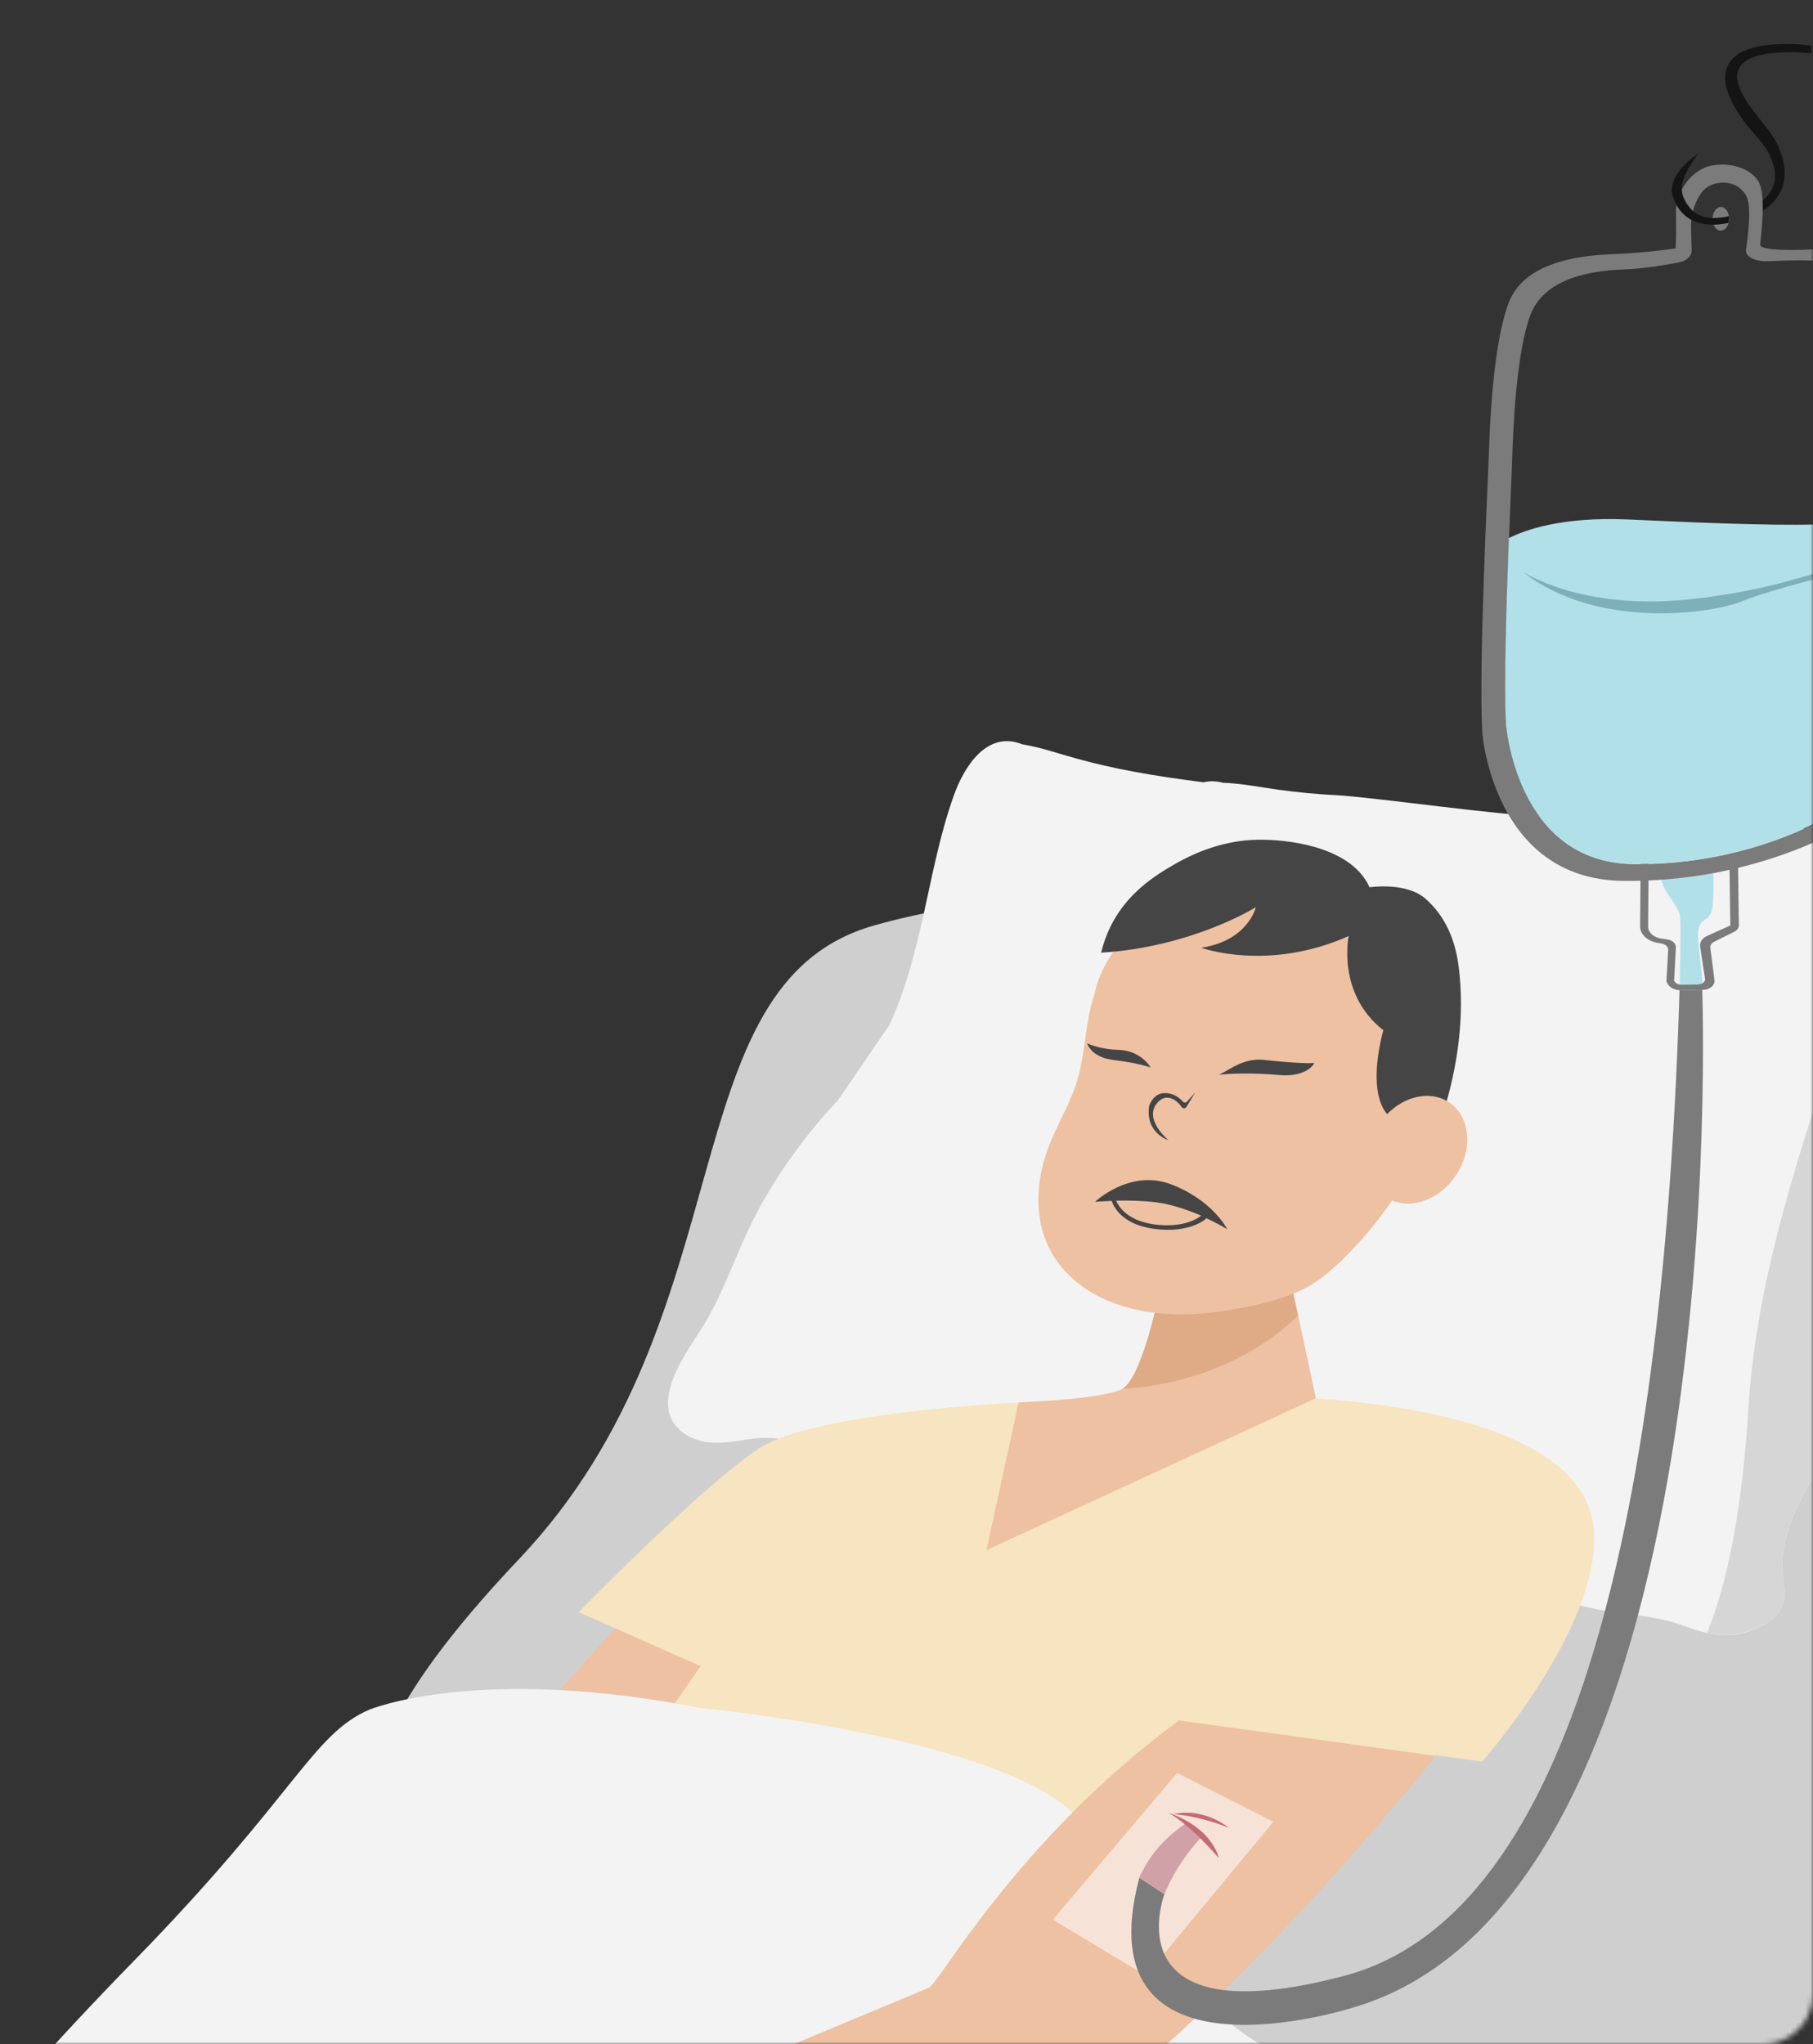 <?xml version="1.0" encoding="UTF-8"?> <svg xmlns="http://www.w3.org/2000/svg" width="360" height="406" viewBox="0 0 360 406" fill="none"><rect x="0" y="0" width="360" height="406" fill="#333333" stroke="none"/><mask id="mask0_14129_11684" style="mask-type:alpha" maskUnits="userSpaceOnUse" x="0" y="0" width="360" height="406"><rect width="360" height="406" rx="10" fill="#16A8BD"></rect></mask><g mask="url(#mask0_14129_11684)"><path d="M251.277 183.802C251.277 183.802 297.916 192.133 339.062 192.133C380.208 192.133 398.5 199.627 412.231 224.622C425.962 249.617 401.247 300.398 401.247 344.569C401.247 388.741 414.978 398.702 411.3 462.003C407.623 525.305 217.439 683.559 179.923 681.884C142.408 680.208 56.904 547.042 56.904 547.042C56.904 547.042 19.901 416.203 52.808 387.019C85.716 357.835 57.37 357.881 103.124 309.567C148.878 261.253 132.401 195.485 173.547 183.802C214.693 172.119 251.277 183.802 251.277 183.802Z" fill="#CFCFCF"></path><path d="M388.352 170.07C385.373 166.812 380.812 165.602 376.53 165.276C371.642 164.904 366.755 165.323 361.868 164.95C357.074 164.578 352.326 163.787 347.625 163.088C342.272 162.251 336.873 161.459 331.474 161.227C328.728 161.087 325.981 161.134 323.282 161.366C321.839 161.506 320.303 161.599 319.093 162.297C317.79 161.878 316.067 161.971 314.811 161.925C311.645 161.832 308.527 161.878 305.362 161.971C299.451 162.158 272.92 158.341 265.333 157.922C261.516 157.736 257.699 157.363 253.929 156.851C250.252 156.339 246.575 155.595 242.851 155.455C241.409 155.083 240.152 155.083 238.988 155.362C234.287 154.757 229.633 154.105 224.978 153.221C221.208 152.523 217.484 151.685 213.807 150.661C210.223 149.683 206.686 148.427 203.009 147.822C195.934 144.982 191.419 152.337 189.417 157.922C186.764 165.323 185.275 173.049 183.599 180.683C181.924 188.27 180.062 195.903 176.85 203.024C176.757 203.211 176.664 203.443 176.571 203.63C173.173 208.61 169.822 213.497 166.377 218.524C160.094 225.227 154.648 232.674 150.319 240.773C146.177 248.546 143.756 257.064 138.916 264.464C135.332 269.957 128.257 280.104 136.402 285.037C139.986 287.178 144.129 286.573 147.992 285.922C152.833 285.084 157.115 285.829 161.723 287.225C161.723 287.225 182.529 293.136 206.313 295.324C214.133 296.022 265.845 302.492 272.547 303.842C279.529 305.285 286.139 307.938 292.655 310.777C299.032 313.57 305.408 316.502 312.111 318.41C315.602 319.388 319.139 320.039 322.723 320.505C326.354 320.97 330.031 321.389 333.522 322.599C336.92 323.81 340.178 325.02 343.855 324.694C347.02 324.415 350.464 323.065 352.698 320.784C355.258 318.224 354.095 315.199 353.909 312.034C353.722 308.496 354.56 304.959 355.864 301.654C358.517 294.905 362.938 289.087 366.197 282.617C369.688 275.728 370.851 268.188 372.154 260.694C373.737 251.757 375.133 242.774 375.366 233.698C375.552 226.669 375.273 219.595 376.25 212.613C376.576 211.449 376.949 210.285 377.321 209.168C378.95 204.467 381.277 200.185 383.837 195.903C386.304 191.854 388.818 187.758 390.168 183.196C391.564 178.774 391.657 173.654 388.352 170.07Z" fill="#F3F3F3"></path><path d="M388.351 170.071C385.373 166.813 380.811 165.603 376.529 165.277C373.643 165.044 370.757 165.138 367.825 165.138C370.85 167.604 373.736 170.77 374.248 174.028C375.412 181.289 368.337 194.508 362.565 212.707C356.794 230.906 348.648 254.877 347.159 279.825C345.949 299.7 342.97 314.641 338.967 324.276C340.549 324.648 342.132 324.788 343.854 324.648C347.019 324.369 350.463 323.019 352.698 320.739C355.258 318.179 354.094 315.153 353.908 311.988C353.722 308.451 354.56 304.913 355.863 301.609C358.516 294.859 362.938 289.041 366.196 282.571C369.687 275.683 370.85 268.142 372.154 260.649C373.736 251.712 375.133 242.729 375.365 233.652C375.551 226.624 375.272 219.549 376.25 212.567C376.575 211.404 376.948 210.24 377.32 209.123C378.949 204.422 381.277 200.14 383.837 195.857C386.303 191.808 388.817 187.712 390.167 183.151C391.563 178.775 391.656 173.655 388.351 170.071Z" fill="#D6D6D6"></path><path d="M127.653 317.34L68.773 382.503L131.982 362.582L156.186 325.904L127.653 317.34Z" fill="#EDC1A2"></path><path d="M261.191 277.728C237.546 276.146 202.218 278.566 202.218 278.566C202.218 278.566 161.956 280.335 150.739 287.642C139.521 294.95 114.899 320.178 114.899 320.178L139.103 330.883L127.373 347.919C127.373 347.919 93.209 360.905 73.52 377.987L65.142 382.455C65.142 382.455 31.862 406.473 13.57 422.438C-4.723 438.403 -56.667 469.681 -70.072 481.643C-70.072 481.643 -54.48 495.235 -20.641 499.331C13.244 503.427 84.039 543.13 84.039 543.13C84.039 543.13 212.923 437.425 252.44 377.568C259.795 366.397 285.115 348.57 285.115 348.57L294.285 349.874C294.285 349.874 317.325 323.855 316.533 304.631C315.789 285.455 284.883 279.311 261.191 277.728Z" fill="#F7E4C0"></path><path d="M229.727 258.831C229.727 258.831 226.562 273.632 222.932 275.773C219.301 277.914 202.265 278.52 202.265 278.52L195.889 307.843L261.285 277.682L256.118 253.432L229.727 258.831Z" fill="#EDC1A2"></path><path d="M256.025 253.432L229.727 258.831C229.727 258.831 226.562 273.632 222.932 275.773C222.932 275.773 242.713 275.727 257.748 261.298L256.025 253.432Z" fill="#DFAB86"></path><path d="M283.208 184.313C279.857 181.008 275.342 178.867 270.967 176.866C265.66 174.446 259.935 172.211 253.931 171.792C248.02 171.374 242.481 172.816 237.314 175.423C228.285 179.984 219.162 188.13 217.253 197.718C217.253 197.765 217.207 197.811 217.207 197.858C215.531 202.978 215.531 208.424 214.181 213.59C212.878 218.664 209.899 223.178 208.084 228.112C204.872 236.909 205.338 246.87 212.692 253.666C219.906 260.368 230.891 261.858 240.759 260.648C246.391 259.949 252.488 258.786 257.655 256.552C262.123 254.643 265.66 251.199 268.826 247.848C275.435 240.866 280.602 232.72 283.953 224.016C287.258 215.452 289.073 206.096 288.468 197.02C288.188 192.319 286.745 187.851 283.208 184.313Z" fill="#EDC1A2"></path><path d="M271.945 176.214C268.547 168.627 257.283 166.858 250.767 166.765C244.39 166.672 238.525 168.58 233.126 171.699C228.704 174.259 221.117 178.913 218.65 189.2C236.757 188.083 249.37 180.17 249.37 180.17C249.37 180.17 247.834 186.826 238.525 188.222C238.525 188.222 251.744 193.063 267.802 185.895C267.802 185.895 265.382 197.345 274.691 204.606C274.691 204.606 270.083 220.106 277.949 223.038C280.602 224.016 283.302 223.969 285.769 223.457C286.002 222.759 286.234 222.061 286.467 221.363C289.492 211.867 290.889 201.674 289.632 191.899C288.98 186.826 287.119 182.078 283.069 178.494C279.206 175.097 271.945 176.214 271.945 176.214Z" fill="#464545"></path><path d="M289.088 233.435C292.56 228.242 291.962 221.751 287.752 218.936C283.542 216.121 277.315 218.049 273.843 223.242C270.371 228.435 270.969 234.926 275.179 237.741C279.389 240.556 285.616 238.628 289.088 233.435Z" fill="#EDC1A2"></path><path d="M251.001 210.499C247.037 210.054 244.281 212.36 242.079 213.448C244.03 213.227 248.501 212.999 254.001 213.499C259.053 213.958 260.852 211.598 260.972 211.059C260.683 211.289 256.001 211.059 251.001 210.499Z" fill="#464545"></path><path d="M237.314 216.988L235.591 219.828C235.359 220.2 234.847 220.2 234.614 219.828C233.869 218.71 231.821 216.942 230.006 218.804C226.748 222.062 232.007 226.437 232.007 226.437C232.007 226.437 227.353 225.041 228.191 219.595C228.191 219.595 228.982 216.988 231.449 217.081C233.125 217.128 234.288 218.105 234.847 218.757C235.079 219.036 235.498 219.036 235.731 218.757L237.314 216.988Z" fill="#464545"></path><path d="M243.691 244.125C243.691 244.125 240.852 238.353 232.474 235.188C224.328 232.116 217.439 238.679 217.439 238.679C217.439 238.679 218.789 238.586 220.744 238.493C221.07 239.517 222.699 243.147 229.029 244.031C236.383 245.055 239.548 241.983 239.548 241.983C239.548 241.983 239.362 241.89 239.037 241.704C241.829 242.961 243.691 244.125 243.691 244.125ZM229.076 243.147C223.909 242.402 222.141 239.703 221.629 238.446C223.956 238.399 226.935 238.446 229.541 238.772C232.799 239.191 235.964 240.354 238.524 241.425C237.733 242.077 234.801 243.938 229.076 243.147Z" fill="#464545"></path><path d="M222.001 208.499C225.435 208.578 227.539 210.509 228.487 211.995C226.989 211.521 225.001 210.999 221.001 210.499C216.971 209.995 215.925 207.593 215.908 207.178C216.102 207.393 218.808 208.426 222.001 208.499Z" fill="#464545"></path><path d="M272.261 414.963C257.473 408.934 250.656 408.51 240.007 397.926C229.357 387.343 229.18 374.526 212.553 359.56C195.89 344.649 139.301 339.238 139.301 339.238C94.868 330.506 73.301 339.552 73.301 339.552C61.932 344.474 58.699 356.582 26.56 389.459C-5.578 422.337 -23.511 446.845 -50.638 479.883C-77.711 512.957 -150.044 585.548 -185.619 623.175C-221.202 660.755 -209.741 699.066 -209.741 699.066C-194.963 809.287 -182.139 845.102 -97.209 829.521C-93.343 830.379 -89.183 831.038 -84.822 831.514C-46.11 835.72 -7.369 823.795 22.651 799.014C79.19 752.411 180.856 667.076 191.626 647.664C206.64 620.595 205.418 589.06 205.418 589.06C218.315 569.613 214.289 556.029 215.514 549.672C216.739 543.316 223.509 538.153 233.289 531.407C243.07 524.661 254.674 504.66 266.444 480.168C278.215 455.676 289.387 455.819 292.548 439.695C295.763 423.608 287.048 420.993 272.261 414.963Z" fill="#F3F3F3"></path><path d="M234.103 341.684C201.986 365.282 186.068 394.559 184.439 394.745C184.392 394.745 184.206 394.838 183.927 394.978C179.226 396.933 143.386 411.874 115.831 423.51C111.502 425.326 107.08 426.769 102.519 427.839C99.633 428.491 96.422 429.189 93.955 429.515C84.785 430.771 77.338 428.258 68.262 429.328C64.119 429.794 59.93 431.982 54.345 433.564C49.876 434.867 46.059 441.942 50.947 443.152C54.81 444.13 59.651 441.244 63.235 440.686C69.332 439.708 72.171 440.08 70.356 445.573C68.634 450.739 64.864 453.113 59.278 454.463C54.158 455.72 48.945 456.418 43.732 455.208C40.94 454.556 38.054 453.858 35.121 453.765C31.584 453.625 29.489 459.583 33.26 461.538C38.659 464.284 45.454 464.796 48.526 464.889C50.062 464.936 56.532 464.843 56.718 465.168C56.905 465.494 46.665 465.355 45.222 465.401C38.054 465.774 34.097 464.656 29.815 464.843C23.625 465.168 26.976 472.383 31.631 473.919C34.656 474.896 38.007 474.943 41.172 474.85C44.337 474.803 47.502 474.478 50.714 474.105C52.39 473.919 53.926 473.64 55.555 473.36C56.579 473.174 60.163 472.29 60.582 472.755C60.582 472.755 51.319 474.99 50.9 475.129C50.435 475.129 42.801 475.548 40.707 475.92C38.705 476.246 36.192 476.944 35.587 479.458C34.935 482.157 39.171 483.554 41.405 483.833C52.157 485.183 65.05 478.806 66.074 479.272C67.424 479.923 51.04 483.507 51.366 486.719C51.412 486.998 51.459 487.231 51.505 487.464C52.948 491.699 64.259 487.371 70.682 484.159C76.826 481.04 80.27 479.039 84.646 475.502C90.371 470.894 94.839 466.006 96.934 458.745C112.154 456.325 175.456 445.433 206.641 425.558C242.248 402.844 285.07 348.712 285.07 348.712L234.103 341.684Z" fill="#EDC1A2"></path><path opacity="0.65" d="M209.061 381.247L227.539 392.371L252.86 361.791L233.73 352.109L209.061 381.247Z" fill="#FBF4F3"></path><path d="M231.215 376.173C231.215 376.173 220.37 404.659 266.869 392.417C313.368 380.176 330.473 297.5 333.499 196.5H337.999C337.999 196.5 344.879 376.778 268.498 398.748C268.498 398.748 214.831 415.923 226.235 372.915L231.215 376.173Z" fill="#7B7B7B"></path><path d="M226.236 372.914L231.217 376.172C233.823 369.702 238.571 364.815 238.571 364.815L235.499 362.115C230.798 365.234 227.912 369.05 226.236 372.914Z" fill="#D1A1A8"></path><path d="M232 360C232 360 235.831 361.903 242 369C242 369.051 241.055 363.188 232 360Z" fill="#C46B75"></path><path d="M233 360.272C233 360.272 238.055 360.588 244 363C244 363 239.272 358.928 233 360.272Z" fill="#C46B75"></path><path d="M337.234 184.78C337.626 182.325 338.908 183.109 339.733 181.355C340.558 179.601 340.137 171.691 340.137 171.691L329.645 171.639C329.645 171.639 329.644 171.639 329.838 174.275C330.031 176.911 333.031 179.463 333.537 181.671C333.932 183.503 333.427 193.593 333.625 196.653L338.076 196.595C338.2 193.908 336.887 186.669 337.234 184.78Z" fill="#B1E0E9"></path><path d="M333.624 196.653L338.075 196.596C339.505 196.577 340.606 195.667 340.433 194.586L339.609 188.236C339.55 187.766 339.809 187.338 340.335 187.049L344.337 185.065C344.916 184.775 345.28 184.299 345.274 183.781L345.11 171.203L343.421 171.696L343.578 183.803L338.942 185.889C337.994 186.325 337.475 187.133 337.592 187.98L338.577 194.516C338.579 194.657 338.528 194.799 338.372 194.99C338.111 195.323 337.637 195.518 337.107 195.524L333.928 195.566C333.345 195.573 332.812 195.345 332.543 194.971C332.435 194.831 332.381 194.738 332.432 194.596L332.773 188.183C332.815 187.382 332.064 186.685 331.003 186.557L329.835 186.384C328.348 186.168 327.276 185.192 327.261 184.062L327.363 171.48L325.772 171.407L325.67 183.941C325.638 185.59 327.193 186.984 329.37 187.285L329.901 187.373C330.697 187.504 331.287 188.061 331.242 188.674L330.897 194.757C331.07 195.791 332.247 196.671 333.624 196.653Z" fill="#7B7B7B"></path><path d="M343.341 43.466C343.354 42.165 342.629 41.106 341.722 41.102C340.815 41.097 340.069 42.148 340.057 43.449C340.044 44.75 340.769 45.808 341.676 45.813C342.583 45.818 343.329 44.767 343.341 43.466Z" fill="#7B7B7B"></path><path d="M351.276 25.995C348.689 22.636 344.764 18.258 344.935 15.052C345.105 11.846 348.946 9.723 359.713 10.572L359.747 9.064C359.747 9.064 347.749 7.335 343.833 11.862C339.972 16.436 345.844 23.851 349.015 27.343C352.188 30.883 354.486 36.46 349.762 39.961C349.604 40.057 349.447 40.2 349.29 40.297C349.35 40.908 349.359 41.568 349.368 42.227C357.627 37.644 353.702 29.167 351.276 25.995Z" fill="#141414"></path><path d="M382.689 102.538C380.896 86.919 382.431 58.205 380.532 54.79C378.633 51.375 368.853 49.052 357.627 49.622C357.627 49.622 349.417 49.917 349.506 48.597C349.595 47.276 350.859 38.543 349.076 35.881C347.293 33.218 343.199 32.141 339.606 32.941C336.013 33.742 332.676 37.931 332.787 42.359C332.897 46.786 332.718 49.333 332.718 49.333C332.718 49.333 327.06 50.207 320.016 50.487C312.972 50.767 302.5 52.27 299.53 60.224C296.56 68.225 295.856 83.405 295.668 89.344C295.481 95.284 293.573 132.012 294.331 145.524C294.331 145.524 296.458 174.615 322.214 174.94C347.971 175.265 368.766 164.771 378.031 156.028C387.297 147.286 384.482 118.205 382.689 102.538ZM374.98 153.618C366.609 161.925 347.715 171.876 324.344 171.614C300.972 171.305 299.077 143.72 299.077 143.72C298.38 130.866 300.154 96.071 300.292 90.415C300.484 84.759 301.091 70.333 303.802 62.76C306.512 55.186 316.031 53.743 322.387 53.519C326.412 53.373 330.8 52.609 333.443 52.103C334.923 51.801 335.97 50.798 335.902 49.669C335.887 48.538 335.813 46.89 335.787 44.864C335.754 42.367 336.622 39.859 338.03 38.05C339.646 36.003 343.456 35.624 345.546 37.434C345.921 37.759 346.298 38.179 346.622 38.645C347.92 40.702 347.097 46.696 346.71 49.575C346.612 50.189 346.888 51.034 348.538 51.578C349.389 51.849 350.291 51.932 351.244 51.872C355.957 51.623 376.826 50.928 378.442 57.079C379.335 60.507 377.626 88.092 379.249 102.913C380.766 117.687 383.35 145.311 374.98 153.618Z" fill="#7B7B7B"></path><path d="M364.956 103.993C355.161 104.544 341.906 104.009 323.243 103.168C310.094 102.585 302.764 105.271 299.605 106.867C299.133 119.5 298.603 135.762 299.023 143.672C299.023 143.672 300.919 171.305 324.29 171.567C347.662 171.876 366.556 161.878 374.926 153.571C383.088 145.502 380.89 119.099 379.263 103.995C376.93 103.884 371.893 103.62 364.956 103.993Z" fill="#B1E0E9"></path><path d="M302.342 113.522C302.342 113.522 313.996 121.428 335.902 118.976C357.807 116.524 362.511 111.516 373.957 111.556C373.957 111.556 351.666 116.934 346.027 119.363C340.389 121.792 317.172 125.297 302.342 113.522Z" fill="#7EB0BA"></path><path d="M343.286 42.929C342.229 43.179 341.224 43.286 340.27 43.298C340.217 43.299 340.164 43.3 340.111 43.3C338.309 43.23 336.712 42.685 335.635 41.38C332.621 37.744 333.913 35.23 337.138 30.57C337.138 30.57 330.672 34.612 332.215 39.162C333.262 42.258 335.678 44.677 340.287 44.617C340.393 44.616 340.499 44.615 340.552 44.614C341.347 44.604 342.246 44.451 343.197 44.297C343.247 44.061 343.297 43.777 343.293 43.495C343.344 43.306 343.288 43.118 343.286 42.929Z" fill="#141414"></path></g></svg> 